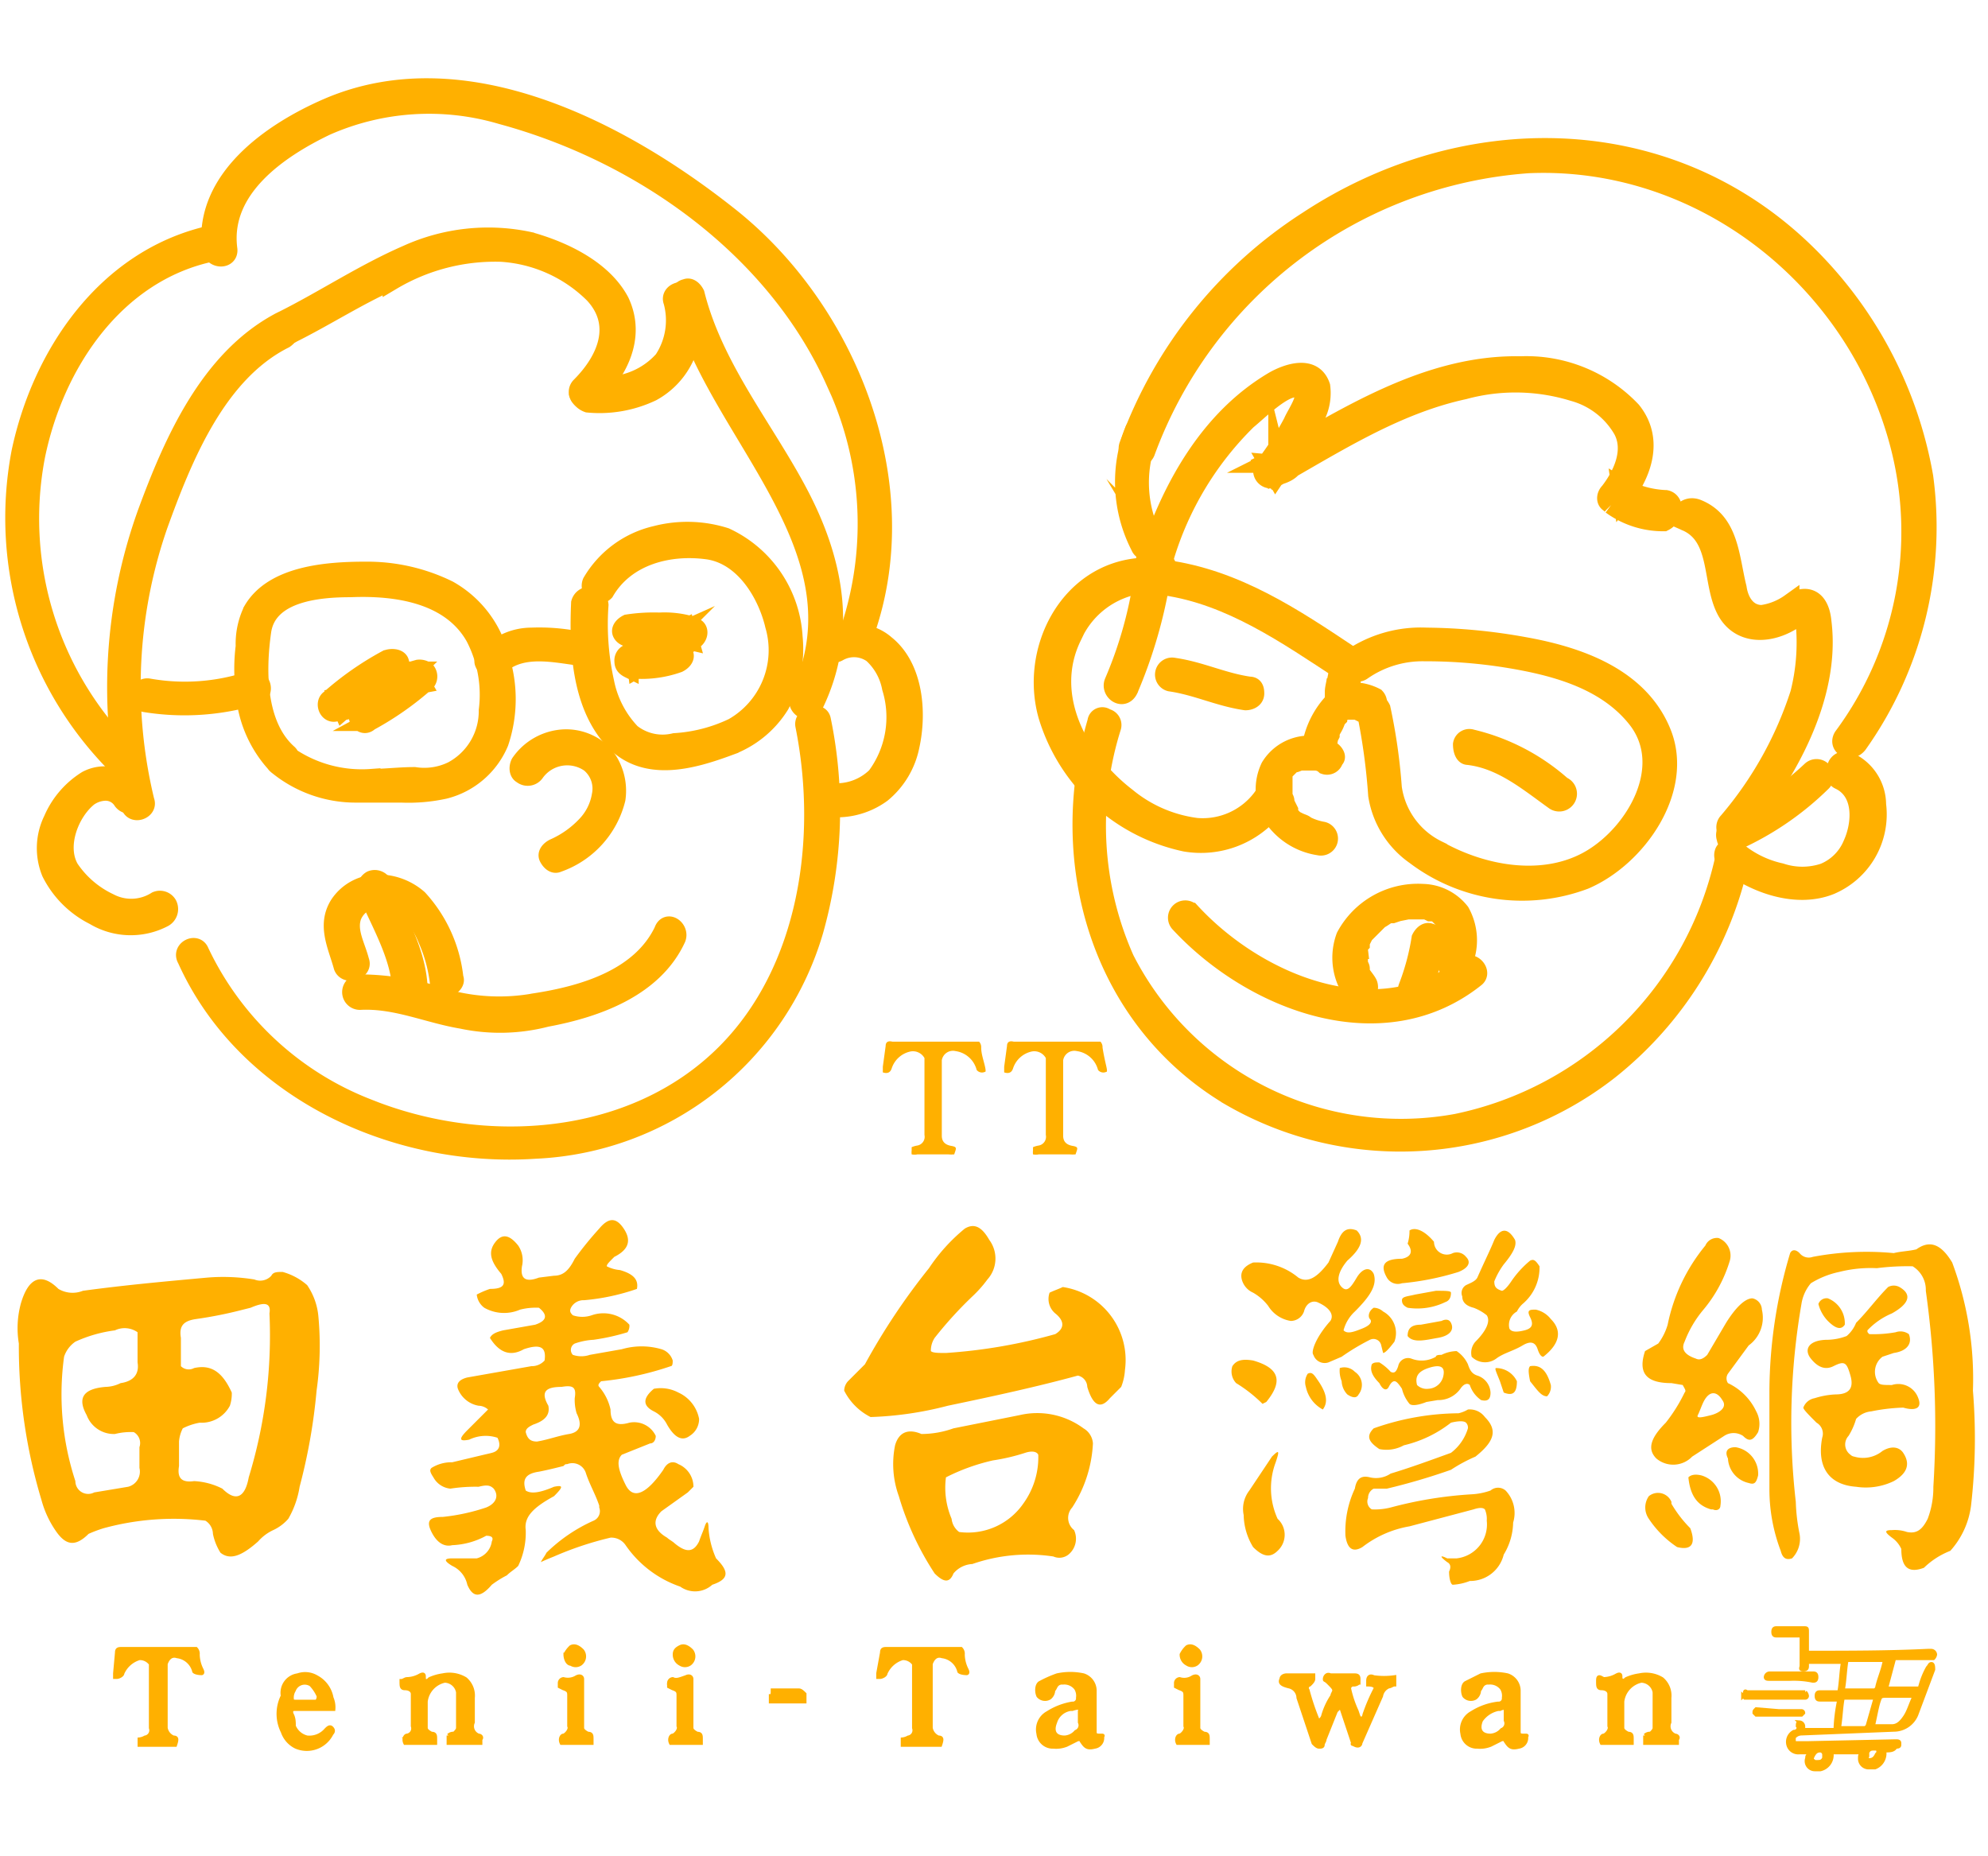 <svg id="圖層_1" data-name="圖層 1" xmlns="http://www.w3.org/2000/svg" width="105.5" height="98.5" viewBox="0 0 105.5 98.5"><path d="M14.4,67.7c.1-.2.3-.2.6-.2a3.29,3.29,0,0,1,1.3.7,3.49,3.49,0,0,1,.6,1.7,17,17,0,0,1-.1,3.9,30.31,30.31,0,0,1-.9,5.1,4.92,4.92,0,0,1-.6,1.7,2.41,2.41,0,0,1-.8.6,2.41,2.41,0,0,0-.8.6c-.9.8-1.5,1-2,.6a3,3,0,0,1-.4-1,.84.84,0,0,0-.4-.7,14.13,14.13,0,0,0-5.4.4,6.89,6.89,0,0,0-.8.3c-.7.7-1.2.6-1.7-.1a5.31,5.31,0,0,1-.8-1.7A28.24,28.24,0,0,1,1,71.3a5,5,0,0,1,.1-2.1c.4-1.4,1.1-1.7,2-.8a1.47,1.47,0,0,0,1.3.1c2.2-.3,4.4-.5,6.6-.7a10.27,10.27,0,0,1,2.5.1A.8.8,0,0,0,14.4,67.7ZM6.1,70.6a7.27,7.27,0,0,0-2.1.6,1.56,1.56,0,0,0-.6.8A14.76,14.76,0,0,0,4,78.6a.68.68,0,0,0,1,.6l1.8-.3a.83.83,0,0,0,.6-1V76.8a.67.67,0,0,0-.3-.8,3.4,3.4,0,0,0-1,.1,1.54,1.54,0,0,1-1.5-1c-.5-.9-.2-1.4,1-1.5a1.88,1.88,0,0,0,.8-.2c.7-.1,1-.5.9-1.1V70.7A1.19,1.19,0,0,0,6.1,70.6Zm7.2-1.2-.4.1a22.11,22.11,0,0,1-2.5.5c-.7.1-.9.4-.8,1v1.5a.59.59,0,0,0,.7.1c.9-.2,1.5.2,2,1.3a2,2,0,0,1-.1.7,1.7,1.7,0,0,1-1.6.9,3.18,3.18,0,0,0-.9.3,1.85,1.85,0,0,0-.2.7v1.3c-.1.6.1.9.8.8a3.71,3.71,0,0,1,1.5.4c.7.7,1.2.5,1.4-.6a25.7,25.7,0,0,0,1.1-8.7C14.4,69.1,14,69.1,13.3,69.4Z" style="fill:#ffb000"/><path d="M31.8,65.2c.5-.6.9-.6,1.3,0s.3,1.1-.5,1.5c-.3.3-.4.4-.4.5a1.85,1.85,0,0,0,.7.2c.7.2,1,.5.9,1A11.54,11.54,0,0,1,31,69a.75.75,0,0,0-.7.4c-.1.2,0,.3.1.4a1.56,1.56,0,0,0,1,0,1.87,1.87,0,0,1,2,.5.6.6,0,0,1-.1.4,11.63,11.63,0,0,1-1.8.4,3.55,3.55,0,0,0-1,.2.38.38,0,0,0-.1.6h0a1.39,1.39,0,0,0,.9,0l1.7-.3a3.75,3.75,0,0,1,2.1,0,.9.9,0,0,1,.6.6c0,.1,0,.3-.1.3a16.34,16.34,0,0,1-3.7.8c-.1.1-.2.2-.1.3a2.73,2.73,0,0,1,.6,1.2c0,.7.3.9,1,.7a1.27,1.27,0,0,1,1.4.7c0,.2-.1.4-.3.4l-1.5.6c-.3.3-.2.8.2,1.6s1.1.5,2-.8c.2-.4.5-.5.8-.3a1.3,1.3,0,0,1,.8,1.2l-.3.3-1.4,1c-.5.5-.4,1,.3,1.4.1.1.3.2.4.3.6.5,1,.5,1.3-.1.1-.3.2-.5.3-.8s.2-.3.2.1a4.71,4.71,0,0,0,.4,1.6c.7.7.7,1.1-.2,1.4a1.36,1.36,0,0,1-1.7.1A5.81,5.81,0,0,1,33.2,82a.91.91,0,0,0-.8-.4,17.6,17.6,0,0,0-3,1c-.5.2-.7.3-.7.3.1-.2.2-.3.3-.5a8.52,8.52,0,0,1,2.5-1.7.55.55,0,0,0,.3-.7v-.1c-.2-.6-.5-1.1-.7-1.7a.75.75,0,0,0-1-.5c-.1,0-.1,0-.2.1-.4.1-.8.2-1.3.3-.7.1-.9.4-.7,1,.3.2.8.1,1.5-.2.5-.1.5,0,0,.5-1.1.6-1.6,1.1-1.5,1.8a4.06,4.06,0,0,1-.4,1.9c-.2.2-.4.3-.6.5a5.58,5.58,0,0,0-.8.5c-.6.7-1,.7-1.3,0a1.43,1.43,0,0,0-.8-1c-.5-.3-.4-.4,0-.4h1.3a1.08,1.08,0,0,0,.8-.9q.15-.3-.3-.3A4.07,4.07,0,0,1,24,82c-.4.1-.8-.1-1.1-.7s-.1-.8.6-.8a10.61,10.61,0,0,0,2.3-.5c.5-.2.7-.6.4-1-.2-.2-.4-.2-.8-.1a8.64,8.64,0,0,0-1.5.1,1.15,1.15,0,0,1-.9-.6c-.2-.3-.2-.4-.1-.5a2,2,0,0,1,1.1-.3l2.1-.5c.4-.1.5-.4.3-.8a2,2,0,0,0-1.5.1c-.5.1-.6,0-.1-.5l.5-.5.6-.6a.77.77,0,0,0-.5-.2,1.44,1.44,0,0,1-1.1-.9c-.1-.3.1-.5.5-.6l3.4-.6a.91.91,0,0,0,.7-.3c.1-.7-.2-.9-1.1-.6q-1.05.6-1.8-.6c.1-.2.3-.3.7-.4l1.7-.3c.6-.2.7-.5.2-.9a3.4,3.4,0,0,0-1,.1,2.13,2.13,0,0,1-1.9-.1,1,1,0,0,1-.4-.7,4.88,4.88,0,0,1,.7-.3c.7,0,.9-.2.6-.8-.6-.7-.7-1.2-.3-1.7s.8-.3,1.2.2a1.39,1.39,0,0,1,.2,1.1q-.15,1,.9.6l.8-.1c.5,0,.8-.3,1.1-.9A18.26,18.26,0,0,1,31.8,65.2Zm-2,8.4c-.9,0-1.1.3-.7,1,.1.5-.2.8-.8,1-.2.1-.4.2-.4.4.1.4.3.5.6.5.6-.1,1.1-.3,1.7-.4s.7-.5.4-1.1a2.49,2.49,0,0,1-.1-.8C30.6,73.6,30.4,73.5,29.8,73.6Zm4.9.1a2,2,0,0,1,1.3.2,1.93,1.93,0,0,1,1.1,1.4,1.05,1.05,0,0,1-.5.9q-.6.45-1.2-.6a1.58,1.58,0,0,0-.7-.7q-.9-.45,0-1.2Z" style="fill:#ffb000"/><path d="M51.2,65.2c.5-.3.9-.1,1.3.6a1.66,1.66,0,0,1-.1,2.1,6.47,6.47,0,0,1-.8.9,20.89,20.89,0,0,0-2,2.2,1.23,1.23,0,0,0-.2.7c.1.1.4.1.8.1a28.16,28.16,0,0,0,5.8-1c.5-.3.5-.7,0-1.1a1,1,0,0,1-.3-1.1c.2-.1.5-.2.7-.3a3.92,3.92,0,0,1,3.3,4.4,2.92,2.92,0,0,1-.2.9l-.6.6q-.75.9-1.2-.6a.63.63,0,0,0-.5-.6c-2.2.6-4.5,1.1-6.9,1.6a18.44,18.44,0,0,1-4.1.6,3.16,3.16,0,0,1-1.4-1.4.76.76,0,0,1,.2-.5l.9-.9a34.8,34.8,0,0,1,3.4-5.1A9.52,9.52,0,0,1,51.2,65.2Zm2.9,9.9a4.13,4.13,0,0,1,3.4.7,1,1,0,0,1,.5.8A6.85,6.85,0,0,1,56.9,80a.82.82,0,0,0,.1,1.2h0a1.09,1.09,0,0,1-.3,1.3.78.78,0,0,1-.8.1,9,9,0,0,0-4.3.4,1.39,1.39,0,0,0-1,.5c-.2.5-.5.5-1,0a15.31,15.31,0,0,1-1.9-4.1,5,5,0,0,1-.2-2.7c.2-.7.7-.9,1.4-.6a5.08,5.08,0,0,0,1.7-.3Zm.3,2a10.46,10.46,0,0,1-1.7.4,10.64,10.64,0,0,0-2.5.9,4.22,4.22,0,0,0,.3,2.2,1,1,0,0,0,.4.7,3.57,3.57,0,0,0,3.4-1.5,4.2,4.2,0,0,0,.8-2.6c-.1-.2-.4-.2-.7-.1Z" style="fill:#ffb000"/><path d="M65.4,72.5c.2-.3.5-.4,1.1-.3,1.4.4,1.6,1.1.7,2.2l-.2.1a7.55,7.55,0,0,0-1.4-1.1A.9.9,0,0,1,65.4,72.5ZM71,65.9c.2-.6.5-.8,1-.6.4.4.3.9-.5,1.6-.5.6-.6,1.1-.3,1.4s.5,0,.8-.5.7-.6.9-.2c.2.6-.2,1.2-1,2a2.07,2.07,0,0,0-.6,1c.2.2.5.1,1-.1s.5-.4.4-.5-.1-.4.2-.6a.76.76,0,0,1,.5.2,1.3,1.3,0,0,1,.6,1.6q-.45.6-.6.6l-.1-.4a.42.42,0,0,0-.6-.3,11.91,11.91,0,0,0-1.5.9l-.7.3a.63.63,0,0,1-.8-.4c-.1-.1,0-.5.3-1a5.55,5.55,0,0,1,.6-.8c.2-.3,0-.7-.7-1-.3-.1-.6.1-.7.5a.75.75,0,0,1-.7.5,1.71,1.71,0,0,1-1.2-.8,2.7,2.7,0,0,0-.8-.7,1.06,1.06,0,0,1-.6-.7q-.15-.6.6-.9a3.49,3.49,0,0,1,2.4.8c.5.3,1,0,1.6-.8ZM67.5,77.3c.4-.4.4-.3.2.3a3.91,3.91,0,0,0,.1,3,1.15,1.15,0,0,1,0,1.7h0c-.4.4-.8.3-1.3-.2a3.37,3.37,0,0,1-.5-1.7,1.59,1.59,0,0,1,.3-1.3Zm1.9-4.4c.2-.1.3,0,.5.3.5.7.6,1.2.3,1.6a1.78,1.78,0,0,1-.9-1.2.82.82,0,0,1,.1-.7Zm1.7-.3a.78.78,0,0,1,.8.2.83.83,0,0,1,.2,1.2q-.15.3-.6,0a1.08,1.08,0,0,1-.3-.7,1.48,1.48,0,0,1-.1-.7Zm6.8,2.2a1,1,0,0,1,.9.4c.7.7.5,1.3-.5,2.1A8.26,8.26,0,0,0,77,78a33.74,33.74,0,0,1-3.4,1h-.7a.55.55,0,0,0-.3.5.48.48,0,0,0,.2.6h0a3.4,3.4,0,0,0,1-.1,21.42,21.42,0,0,1,4.3-.7,3.55,3.55,0,0,0,1-.2.61.61,0,0,1,.8,0,1.73,1.73,0,0,1,.4,1.7,3.37,3.37,0,0,1-.5,1.7A1.83,1.83,0,0,1,78,83.9a2.92,2.92,0,0,1-.9.2c-.1,0-.2-.3-.2-.7.1-.2.1-.4-.1-.5-.4-.3-.4-.4,0-.2h.5a1.81,1.81,0,0,0,1.6-2,1.27,1.27,0,0,0-.1-.6q-.15-.15-.6,0l-3.4.9a5.65,5.65,0,0,0-2.5,1.1q-.75.45-.9-.6a5.34,5.34,0,0,1,.5-2.5c.1-.6.4-.7.8-.6a1.39,1.39,0,0,0,1.1-.2c1-.3,2.1-.7,3.2-1.1a2.54,2.54,0,0,0,.9-1.3.37.37,0,0,0-.1-.3c-.1-.1-.4-.1-.8,0a6.42,6.42,0,0,1-2.5,1.2,1.91,1.91,0,0,1-1.3.2c-.6-.4-.7-.7-.3-1.1a13.75,13.75,0,0,1,4.5-.8,1.69,1.69,0,0,0,.5-.2Zm-1.4-2.9a1.88,1.88,0,0,1,.8-.2,1.69,1.69,0,0,1,.6.7c.1.3.2.5.5.6a1,1,0,0,1,.7.9c0,.3-.1.5-.5.4a1.56,1.56,0,0,1-.6-.8c-.1-.1-.3-.1-.5.2a1.43,1.43,0,0,1-1.2.6l-.6.1c-.5.2-.8.2-.9.1a2,2,0,0,1-.4-.8c-.2-.3-.3-.4-.4-.4s-.2.1-.3.3-.3.2-.5-.2c-.4-.4-.5-.7-.4-1,.1-.1.2-.1.4-.1a2.65,2.65,0,0,1,.6.5c.2.1.3,0,.4-.3a.53.53,0,0,1,.7-.4,1.5,1.5,0,0,0,1.3-.1c0-.1.2-.1.3-.1Zm-1.7-6.6c.3-.2.8,0,1.3.6a.68.68,0,0,0,1,.6.62.62,0,0,1,.7.2c.3.3.1.6-.4.8a14.5,14.5,0,0,1-3,.6.67.67,0,0,1-.8-.3c-.4-.7-.1-1,.8-1,.5-.1.6-.4.3-.8a2.25,2.25,0,0,0,.1-.7Zm1.4,3.2c.5,0,.8,0,.8.1s0,.4-.3.5a3.4,3.4,0,0,1-2,.3c-.2-.1-.3-.2-.3-.4s.3-.2.7-.3Zm.3,1.6c.2-.1.4-.1.5.1.2.4-.1.7-.7.8s-1.3.3-1.6-.1c0-.4.2-.6.7-.6Zm-.7,2.5c-.6.2-.7.5-.6.9a.73.73,0,0,0,.6.2.85.85,0,0,0,.8-.7c.1-.5-.2-.6-.8-.4Zm3.5-6.8c.3-.6.7-.7,1.1,0,.1.3-.1.7-.6,1.3a4.05,4.05,0,0,0-.5.9c0,.3.1.4.4.5.1,0,.3-.2.5-.5a5.24,5.24,0,0,1,1-1.1c.2-.1.3,0,.5.3a2.52,2.52,0,0,1-.9,2,1.38,1.38,0,0,0-.3.4.81.81,0,0,0-.4.9c.1.2.4.2.8.1s.5-.3.3-.7,0-.4.3-.4a1.37,1.37,0,0,1,.8.5c.6.6.5,1.3-.4,2-.1,0-.2-.1-.3-.4s-.3-.5-.8-.2-1,.4-1.4.7a1,1,0,0,1-1.3-.1.88.88,0,0,1,.2-.8c.6-.6.8-1.1.6-1.4a2.51,2.51,0,0,0-.7-.4q-.6-.15-.6-.6a.48.48,0,0,1,.2-.6c.2-.1.5-.2.6-.4.4-.9.7-1.5.9-2Zm.3,7.5c-.2-.5-.3-.7-.2-.7a1.23,1.23,0,0,1,1.1.7c0,.6-.2.8-.7.6Zm1.6,0c-.1-.5-.1-.7,0-.8.6-.1.9.3,1.1,1a.73.73,0,0,1-.2.6c-.3,0-.5-.3-.9-.8Z" style="fill:#ffb000"/><path d="M90.5,66.1a.67.67,0,0,1,.7-.4,1,1,0,0,1,.6,1.2,7.34,7.34,0,0,1-1.4,2.6,5.85,5.85,0,0,0-1,1.7q-.3.6.6.9c.2.1.4,0,.6-.2l1-1.7c.5-.8,1-1.3,1.4-1.3a.63.63,0,0,1,.5.6,1.82,1.82,0,0,1-.7,1.9l-1.1,1.5a.45.45,0,0,0,0,.5,3.12,3.12,0,0,1,1.5,1.5,1.38,1.38,0,0,1,.1,1.1c-.3.5-.5.5-.8.2a.91.91,0,0,0-1,0l-1.7,1.1a1.39,1.39,0,0,1-1.9.1c-.5-.5-.3-1.1.5-1.9a8.64,8.64,0,0,0,1-1.6c.1-.1,0-.2-.1-.4l-.6-.1c-1.3,0-1.8-.5-1.4-1.7l.7-.4a3.13,3.13,0,0,0,.5-1A9.62,9.62,0,0,1,90.5,66.1Zm-3,13.3a.77.77,0,0,1,1.2.3v.1a6.42,6.42,0,0,0,1,1.3c.3.8.1,1.2-.7,1a5.36,5.36,0,0,1-1.5-1.5,1.05,1.05,0,0,1,0-1.2Zm2.1-1c.1-.1.3-.2.7-.1a1.43,1.43,0,0,1,1,1.6c0,.2-.2.3-.4.2h-.1C90.1,79.9,89.7,79.4,89.6,78.4Zm1.8-4.1c-.3-.5-.7-.5-1,.1-.1.2-.2.5-.3.7s.3.1.7,0S91.7,74.7,91.4,74.3Zm.3,3.1c-.2-.4,0-.6.4-.6a1.42,1.42,0,0,1,1.2,1.5c-.1.4-.2.5-.5.4a1.4,1.4,0,0,1-1.1-1.3Zm10-11.1c.7-.5,1.3-.3,1.9.7a17.66,17.66,0,0,1,1.1,6.8,31.1,31.1,0,0,1-.1,6.1,4.42,4.42,0,0,1-1.1,2.4,4.19,4.19,0,0,0-1.4.9c-.8.3-1.2,0-1.2-1a1.47,1.47,0,0,0-.5-.6c-.4-.3-.4-.4,0-.4a2,2,0,0,1,.8.1c.5.1.8-.1,1.1-.7a4.67,4.67,0,0,0,.3-1.7,51.75,51.75,0,0,0-.4-10.4,1.46,1.46,0,0,0-.7-1.3,12.75,12.75,0,0,0-1.9.1,6.8,6.8,0,0,0-2,.2,4.71,4.71,0,0,0-1.5.6,2.22,2.22,0,0,0-.5,1.1,37,37,0,0,0-.3,10.5,9.85,9.85,0,0,0,.2,1.7,1.48,1.48,0,0,1-.4,1.3c-.3.1-.5,0-.6-.4a9.19,9.19,0,0,1-.6-3.3V73.8A25.82,25.82,0,0,1,95,66.5c.1-.2.3-.2.5,0a.62.62,0,0,0,.7.2,15.35,15.35,0,0,1,4.3-.2c.4-.1.8-.1,1.2-.2Zm-1.5,2a.63.63,0,0,1,.6,0c.7.4.5.9-.4,1.4a3.81,3.81,0,0,0-1.3.9c0,.1,0,.1.1.2a6.6,6.6,0,0,0,1.4-.1.76.76,0,0,1,.7.1c.2.5-.1.9-.8,1l-.6.2a1,1,0,0,0-.2,1.4c.1.1.3.1.7.1a1.12,1.12,0,0,1,1.4.7c.2.5-.1.7-.8.5a9.85,9.85,0,0,0-1.7.2,1.23,1.23,0,0,0-.8.4,3.55,3.55,0,0,1-.4.9.67.67,0,0,0,.1,1,.35.35,0,0,0,.2.1,1.63,1.63,0,0,0,1.5-.3c.5-.3.9-.2,1.1.1.4.6.2,1.1-.5,1.5a3.4,3.4,0,0,1-2,.3c-1.4-.1-2.1-1-1.8-2.6a.67.67,0,0,0-.3-.8c-.4-.4-.7-.7-.7-.8a.78.78,0,0,1,.6-.5,4.25,4.25,0,0,1,1.1-.2c.7,0,1-.3.8-1s-.3-.8-.9-.5c-.4.2-.8.1-1.2-.4s-.1-1,.9-1a3,3,0,0,0,1-.2,1.79,1.79,0,0,0,.5-.7c.6-.6,1.1-1.3,1.7-1.9Zm-3.7.9a.46.46,0,0,1,.5-.3,1.42,1.42,0,0,1,.9,1.4c-.2.3-.5.2-.9-.2a2,2,0,0,1-.5-.9Z" style="fill:#ffb000"/><path d="M6.2,87.7c0-.2.1-.2.3-.2h3.9a.37.37,0,0,1,.1.3,1.88,1.88,0,0,0,.2.8c.1.2,0,.2,0,.2s-.3,0-.4-.1a1.06,1.06,0,0,0-.9-.8c-.3-.1-.5.1-.6.4h0v3.4a.66.66,0,0,0,.4.5c.2,0,.2.1.1.4H7.4v-.3a.77.77,0,0,0,.3-.1.38.38,0,0,0,.3-.5V88.3a.71.71,0,0,0-.6-.3,1.42,1.42,0,0,0-.9.8c0,.1-.2.2-.3.2H6.1v-.2Z" style="fill:#ffb000;stroke:#ffb000;stroke-miterlimit:10;stroke-width:0.197px"/><path d="M15.8,88.9a1.18,1.18,0,0,1,1,.1,1.55,1.55,0,0,1,.8,1.1,1.27,1.27,0,0,1,.1.6H15.6c-.1,0-.2.1-.1.3s.1.4.1.6a1,1,0,0,0,.7.6,1.16,1.16,0,0,0,1-.4c.1-.1.2-.2.3-.1s.1.2,0,.3a1.47,1.47,0,0,1-1.9.7,1.39,1.39,0,0,1-.7-.8A2.12,2.12,0,0,1,15,90,.94.94,0,0,1,15.8,88.9Zm.7.5a.61.61,0,0,0-.9.3.75.75,0,0,0-.1.5c0,.1.1.1.3.1h1a.37.37,0,0,0,.1-.3A2.09,2.09,0,0,0,16.5,89.4Z" style="fill:#ffb000;stroke:#ffb000;stroke-miterlimit:10;stroke-width:0.197px"/><path d="M23.5,88.9a1.64,1.64,0,0,1,1.2.2,1.16,1.16,0,0,1,.4,1v1.3a.52.52,0,0,0,.3.7c.1,0,.2.1.1.2v.2H23.8v-.4a.37.37,0,0,1,.3-.1c.1-.1.2-.2.2-.3V89.8a.73.73,0,0,0-.7-.6,1.28,1.28,0,0,0-1,1.1v1.4q0,.15.3.3c.2,0,.2.1.2.3v.2H21.5c-.1-.2,0-.4.1-.4a.38.38,0,0,0,.3-.5V89.9c0-.2-.2-.3-.4-.3s-.2-.1-.2-.4c.1,0,.2-.1.3-.1a1.45,1.45,0,0,0,.7-.2c.2-.1.2,0,.2.1s0,.2.1.2.1,0,.2-.1A2.54,2.54,0,0,1,23.5,88.9Z" style="fill:#ffb000;stroke:#ffb000;stroke-miterlimit:10;stroke-width:0.197px"/><path d="M30.6,89c.2-.1.3,0,.3.1v2.6q0,.15.3.3c.2,0,.2.1.2.3v.2H29.8c-.1-.2,0-.4.1-.4s.4-.3.3-.5V90c0-.2,0-.3-.3-.4l-.2-.1v-.2a.22.22,0,0,1,.2-.2A.88.88,0,0,0,30.6,89Zm-.3-1.6c.2-.1.4,0,.6.2a.49.49,0,0,1-.1.7.45.45,0,0,1-.5,0c-.2,0-.3-.3-.3-.5A1.38,1.38,0,0,1,30.3,87.4Z" style="fill:#ffb000;stroke:#ffb000;stroke-miterlimit:10;stroke-width:0.197px"/><path d="M36.4,89c.2-.1.3,0,.3.1v2.6q0,.15.3.3c.2,0,.2.1.2.3v.2H35.6c-.1-.2,0-.4.1-.4s.4-.3.3-.5V90c0-.2,0-.3-.3-.4l-.2-.1v-.2a.22.22,0,0,1,.2-.2C35.9,89.2,36.1,89.1,36.4,89Zm-.3-1.6c.2-.1.4,0,.6.2a.49.49,0,0,1-.1.7.45.45,0,0,1-.5,0,.55.55,0,0,1-.3-.5C35.8,87.6,35.9,87.5,36.1,87.4Z" style="fill:#ffb000;stroke:#ffb000;stroke-miterlimit:10;stroke-width:0.197px"/><path d="M41,89.7h1.4c.1,0,.2.1.3.2h0v.4H40.9V90C41,90,41,89.9,41,89.7Z" style="fill:#ffb000;stroke:#ffb000;stroke-miterlimit:10;stroke-width:0.197px"/><path d="M46.8,87.7c0-.2.1-.2.3-.2H51a.37.37,0,0,1,.1.3,1.88,1.88,0,0,0,.2.8c.1.2,0,.2,0,.2s-.3,0-.4-.1a1.06,1.06,0,0,0-.9-.8c-.3-.1-.5.1-.6.4h0v3.4a.66.66,0,0,0,.4.5c.2,0,.2.1.1.4h-2v-.3a.77.77,0,0,0,.3-.1.38.38,0,0,0,.3-.5V88.3a.71.71,0,0,0-.6-.3,1.42,1.42,0,0,0-.9.8c0,.1-.2.2-.3.2h-.1v-.2Z" style="fill:#ffb000;stroke:#ffb000;stroke-miterlimit:10;stroke-width:0.197px"/><path d="M56.1,88.9a3.3,3.3,0,0,1,1.4,0,.87.87,0,0,1,.6.8v2.2c0,.2.1.2.3.2s.1,0,.1.1a.47.47,0,0,1-.4.5c-.4.1-.5,0-.7-.3,0-.1-.1-.1-.2-.1h0l-.6.3a1.48,1.48,0,0,1-.7.1.77.77,0,0,1-.8-.7,1,1,0,0,1,.5-1.1,3.49,3.49,0,0,1,1.3-.5.27.27,0,0,0,.3-.3.75.75,0,0,0-.1-.5.78.78,0,0,0-.7-.3.37.37,0,0,0-.3.1c-.1.1-.1.2-.2.3a.52.52,0,0,1-.2.4.47.47,0,0,1-.6-.1h0c-.1-.2-.1-.6.1-.7A6.31,6.31,0,0,1,56.1,88.9Zm.8,1.8h-.1a1,1,0,0,0-.8.7c-.2.5,0,.8.5.8a.86.86,0,0,0,.6-.3.37.37,0,0,0,.2-.5v-.6C57.4,90.6,57.2,90.6,56.9,90.7Z" style="fill:#ffb000;stroke:#ffb000;stroke-miterlimit:10;stroke-width:0.197px"/><path d="M63.3,89c.2-.1.3,0,.3.1v2.6q0,.15.3.3c.2,0,.2.1.2.3v.2H62.5c-.1-.2,0-.4.1-.4s.4-.3.3-.5V90c0-.2,0-.3-.3-.4l-.2-.1v-.2a.22.22,0,0,1,.2-.2A.82.82,0,0,0,63.3,89ZM63,87.4c.2-.1.4,0,.6.2a.49.49,0,0,1-.1.7.45.45,0,0,1-.5,0,.55.55,0,0,1-.3-.5A1.38,1.38,0,0,1,63,87.4Z" style="fill:#ffb000;stroke:#ffb000;stroke-miterlimit:10;stroke-width:0.197px"/><path d="M68,89.1c0-.1.1-.2.3-.2h1.4v.2c0,.1-.1.2-.2.3a.19.19,0,0,0-.1.3h0a12.61,12.61,0,0,0,.5,1.5.1.1,0,0,0,.1.1s.1,0,.2-.2a3.7,3.7,0,0,1,.5-1.1c0-.1.1-.2.1-.3s-.1-.2-.3-.4-.2-.1-.2-.2.1-.3.3-.2h1.2c.2,0,.3,0,.3.2v.2a.37.37,0,0,1-.3.1.22.22,0,0,0-.2.2h0a5.64,5.64,0,0,0,.4,1.2l.1.3a.31.31,0,0,1,.1.2c.1-.1.2-.2.2-.3a9.75,9.75,0,0,1,.6-1.4c0-.1-.1-.2-.4-.2v-.2c0-.2.1-.3.3-.2A4,4,0,0,0,74,89v.4c-.1,0-.2.1-.3.1a.66.66,0,0,0-.4.5l-1.1,2.5c0,.1-.1.2-.3.1s-.1,0-.1-.1l-.6-1.8a.1.1,0,0,0-.1-.1l-.2.2-.6,1.5c0,.1-.1.2-.1.3s-.1.1-.2.1-.2-.1-.3-.2l-.8-2.4a.63.63,0,0,0-.5-.6C68,89.4,67.9,89.3,68,89.1Z" style="fill:#ffb000;stroke:#ffb000;stroke-miterlimit:10;stroke-width:0.197px"/><path d="M78.6,88.9a3.3,3.3,0,0,1,1.4,0,.87.87,0,0,1,.6.8v2.2c0,.2.1.2.3.2s.1,0,.1.1a.47.47,0,0,1-.4.5c-.4.1-.5,0-.7-.3,0-.1-.1-.1-.2-.1h0l-.6.3a1.48,1.48,0,0,1-.7.1.77.77,0,0,1-.8-.7,1,1,0,0,1,.5-1.1,3.36,3.36,0,0,1,1.4-.5.27.27,0,0,0,.3-.3.75.75,0,0,0-.1-.5.78.78,0,0,0-.7-.3.37.37,0,0,0-.3.1c-.1.1-.1.2-.2.3a.52.52,0,0,1-.2.4.47.47,0,0,1-.6-.1h0c-.1-.2-.1-.6.1-.7Zm1,1.8h-.1a1.46,1.46,0,0,0-.9.6c-.2.5,0,.8.5.8a.86.86,0,0,0,.6-.3.37.37,0,0,0,.2-.5v-.6q0-.15-.3,0Z" style="fill:#ffb000;stroke:#ffb000;stroke-miterlimit:10;stroke-width:0.197px"/><path d="M87,88.9a1.64,1.64,0,0,1,1.2.2,1.16,1.16,0,0,1,.4,1v1.3a.52.52,0,0,0,.3.7c.1,0,.2.1.1.2v.2H87.3v-.4a.37.37,0,0,1,.3-.1c.1-.1.2-.2.2-.3V89.8a.73.73,0,0,0-.7-.6,1.28,1.28,0,0,0-1,1.1v1.4q0,.15.3.3c.2,0,.2.1.2.3v.2H85c-.1-.2,0-.4.1-.4s.4-.3.3-.5V89.9c0-.2-.2-.3-.4-.3s-.2-.1-.2-.4.1-.2.3-.1a1.45,1.45,0,0,0,.7-.2c.2-.1.2,0,.2.1s0,.1.1.2a.31.31,0,0,0,.2-.1A2.54,2.54,0,0,1,87,88.9Z" style="fill:#ffb000;stroke:#ffb000;stroke-miterlimit:10;stroke-width:0.197px"/><path d="M100,92.9a.8.8,0,0,1-.5.9h-.3a.47.47,0,0,1-.5-.5c0-.1,0-.2.1-.2V93H97.2a.78.78,0,0,1-.6.9h-.3a.44.44,0,0,1-.4-.6c0-.1,0-.1.1-.2V93h-.5a.55.55,0,0,1-.6-.4.61.61,0,0,1,.3-.7h0c.2,0,.3-.2.2-.3h0c0-.1,0-.2.1-.2h0a.22.22,0,0,1,.2.2h0v.2h1.7a8.75,8.75,0,0,1,.2-1.6h-1c-.1,0-.2,0-.2-.2s.1-.2.2-.2h1c.1-.5.1-1.1.2-1.6H95.9v.2c0,.1,0,.2-.2.2s-.1-.1-.1-.2V86.8H94.3c-.1,0-.2,0-.2-.2s.1-.2.2-.2h1.4c.2,0,.2,0,.2.2v1.1H96c2.1,0,4.2,0,6.3-.1h.2a.22.22,0,0,1,.2.2.35.35,0,0,1-.1.2h-2c-.1,0-.1,0-.1.1l-.4,1.5h1.6c.1,0,.2,0,.2-.1a4.18,4.18,0,0,1,.4-1c.1-.1.1-.2.2-.2s.1.2.1.3l-.9,2.4a1.3,1.3,0,0,1-1.2.8l-4.9.2a.52.52,0,0,0-.4.2v.2c0,.1.1.1.2.1h.5l4.7-.1c.1,0,.2,0,.2.1v.1c0,.1-.1.1-.2.1-.1.2-.3.2-.6.2Zm-2.2-3.2h1.7l.1-.1c.1-.5.3-.9.4-1.4v-.1H98C97.9,88.7,97.9,89.2,97.8,89.7Zm1.6,1.9h1c.3,0,.5-.2.7-.5s.3-.7.5-1.1h-1.4c-.4,0-.4,0-.5.3S99.5,91.2,99.4,91.6Zm-1.8.1h1.3c.1,0,.1,0,.2-.1l.4-1.4v-.1H97.8C97.7,90.6,97.7,91.1,97.6,91.7Zm1.6,1.7c.2,0,.3-.1.4-.3a.19.19,0,0,0,0-.3h-.1c-.2,0-.3,0-.4.2v.2C99,93.4,99.2,93.4,99.2,93.4Zm-2.6-.5c-.2,0-.3.1-.4.3s0,.2.1.3h.1c.2,0,.3,0,.4-.2v-.2A.22.22,0,0,0,96.6,92.9Z" style="fill:#ffb000;stroke:#ffb000;stroke-miterlimit:10;stroke-width:0.197px;fill-rule:evenodd"/><path d="M94.2,90.1H92.6l-.1-.1a.35.35,0,0,0,.1-.2c0-.1.1,0,.1,0h3.1a.35.35,0,0,1,.1.2.1.1,0,0,1-.1.1H94.2Z" style="fill:#ffb000;stroke:#ffb000;stroke-miterlimit:10;stroke-width:0.197px;fill-rule:evenodd"/><path d="M94.4,90.8h1.2a.1.1,0,0,1,.1.1l-.1.1H93.2l-.1-.1c0-.1,0-.1.1-.2l1.2.1Z" style="fill:#ffb000;stroke:#ffb000;stroke-miterlimit:10;stroke-width:0.197px;fill-rule:evenodd"/><path d="M95,89.1H93.9c-.1,0-.2,0-.2-.1a.22.22,0,0,1,.2-.2h2.3c.1,0,.2,0,.2.2s-.1.2-.2.2A4.87,4.87,0,0,0,95,89.1Z" style="fill:#ffb000;stroke:#ffb000;stroke-miterlimit:10;stroke-width:0.197px;fill-rule:evenodd"/><path d="M44.5,34.6a1.67,1.67,0,0,1,1.8.1,3.25,3.25,0,0,1,1,1.8,5.29,5.29,0,0,1-.8,4.7,3,3,0,0,1-2.7.8c-.6-.1-.8.8-.2.8a4.05,4.05,0,0,0,3.2-.7,4.36,4.36,0,0,0,1.5-2.5c.4-1.8.2-4.2-1.3-5.4a2.4,2.4,0,0,0-2.9-.2c-.6.1-.1.9.4.6Z" style="fill:#ffb000;stroke:#ffb000;stroke-miterlimit:10;stroke-width:0.986px"/><path d="M42.7,38.5c1.2,6,.2,13-4.2,17.4-4.9,4.9-12.8,5.4-19,2.9a16.44,16.44,0,0,1-8.9-8.3c-.2-.5-1-.1-.7.4C13,57.8,20.9,61.5,28.4,61A16.16,16.16,0,0,0,43.2,49.4a23.57,23.57,0,0,0,.4-11.2C43.5,37.7,42.6,38,42.7,38.5Z" style="fill:#ffb000;stroke:#ffb000;stroke-miterlimit:10;stroke-width:0.986px"/><path d="M19.1,53.1c1.9-.1,3.6.7,5.4,1A9.78,9.78,0,0,0,29,54c2.7-.5,5.7-1.6,6.9-4.2.2-.5-.5-1-.7-.4-1.2,2.5-4.2,3.4-6.8,3.8a10.61,10.61,0,0,1-4.7-.2,14.35,14.35,0,0,0-4.6-.8.45.45,0,0,0,0,.9Z" style="fill:#ffb000;stroke:#ffb000;stroke-miterlimit:10;stroke-width:0.986px"/><path d="M19.1,51c-.2-.8-.7-1.6-.4-2.4a1.49,1.49,0,0,1,1.5-.9c1.3,0,2.1,1.2,2.5,2.2a7.94,7.94,0,0,1,.6,2.2c.1.2.3.4.5.3s.4-.3.3-.5a7.38,7.38,0,0,0-1.9-4.2,3.23,3.23,0,0,0-2.1-.8A2.48,2.48,0,0,0,18,48c-.7,1.1-.1,2.2.2,3.3C18.4,51.8,19.3,51.5,19.1,51Z" style="fill:#ffb000;stroke:#ffb000;stroke-miterlimit:10;stroke-width:0.986px"/><path d="M19.5,47.4c.7,1.6,1.7,3.3,1.8,5a.45.45,0,0,0,.9,0c-.1-2-1.2-3.7-1.9-5.5a.48.48,0,0,0-.6-.2A.53.53,0,0,0,19.5,47.4Z" style="fill:#ffb000;stroke:#ffb000;stroke-miterlimit:10;stroke-width:0.986px"/><path d="M15.5,17.7c1.8-.9,3.5-2,5.3-2.8a10.71,10.71,0,0,1,5.8-1.5,7.64,7.64,0,0,1,4.9,2.2c1.5,1.6.7,3.5-.7,4.9a.42.42,0,0,0,.6.6c1.4-1.3,2.4-3.2,1.5-5.1-.9-1.7-3-2.7-4.8-3.2a10.42,10.42,0,0,0-6.5.7c-2.3,1-4.4,2.4-6.6,3.5a.43.43,0,0,0,.5.7Z" style="fill:#ffb000;stroke:#ffb000;stroke-miterlimit:10;stroke-width:0.986px"/><path d="M31.2,21.4a6.47,6.47,0,0,0,3.4-.6,4.07,4.07,0,0,0,2-2.6,6.47,6.47,0,0,0-.1-2.4c-.1-.6-1-.3-.8.2a3.8,3.8,0,0,1-.5,3.1,4.1,4.1,0,0,1-2.3,1.3,10.87,10.87,0,0,1-1.8.1.43.43,0,0,0-.4.4.82.82,0,0,0,.5.5Z" style="fill:#ffb000;stroke:#ffb000;stroke-miterlimit:10;stroke-width:0.986px"/><path d="M36.1,15.8C37.9,23,46.2,29.1,42.4,37c-.2.5.5,1,.8.4,1.8-3.7,1.1-7.5-.7-11s-4.6-6.8-5.6-10.8c-.1-.2-.3-.4-.5-.3a.38.38,0,0,0-.3.5Z" style="fill:#ffb000;stroke:#ffb000;stroke-miterlimit:10;stroke-width:0.986px"/><path d="M12.1,13.2c-.4-3.2,2.7-5.3,5.2-6.5a13.52,13.52,0,0,1,9.3-.6c7.4,2,14.5,7,17.7,14.1a17.75,17.75,0,0,1,.8,13.2c-.2.5.7.7.8.2,2.8-7.9-.9-17.2-7.3-22.2-5.7-4.5-14-8.8-21.2-5.7-3,1.3-6.6,3.8-6.2,7.5C11.3,13.8,12.2,13.8,12.1,13.2Z" style="fill:#ffb000;stroke:#ffb000;stroke-miterlimit:10;stroke-width:0.986px"/><path d="M11,12.5C5.6,13.8,2.2,18.8,1.1,24A18.59,18.59,0,0,0,6.5,40.9a.42.42,0,1,0,.6-.6A17.57,17.57,0,0,1,1.9,24.2c1-4.9,4.2-9.7,9.3-10.8.6-.1.4-1-.2-.9Z" style="fill:#ffb000;stroke:#ffb000;stroke-miterlimit:10;stroke-width:0.986px"/><path d="M14.8,17.1c-3.7,2-5.6,6.3-7,10.1a27.29,27.29,0,0,0-.9,15.5c.1.6,1,.3.8-.2a26,26,0,0,1,.7-14.6c1.3-3.6,3.1-8.1,6.7-9.9C15.7,17.6,15.3,16.8,14.8,17.1Z" style="fill:#ffb000;stroke:#ffb000;stroke-miterlimit:10;stroke-width:0.986px"/><path d="M28.4,41a2.09,2.09,0,0,1,2.9-.5h0a1.75,1.75,0,0,1,.6,1.7,3,3,0,0,1-.8,1.6A5.23,5.23,0,0,1,29.4,45c-.2.1-.4.3-.3.5s.3.4.5.3h0a4.83,4.83,0,0,0,3.1-3.4A3,3,0,0,0,32,40a2.78,2.78,0,0,0-2.1-.8,3,3,0,0,0-2.3,1.3c-.1.2-.1.5.1.6a.48.48,0,0,0,.7-.1Z" style="fill:#ffb000;stroke:#ffb000;stroke-miterlimit:10;stroke-width:0.986px"/><path d="M20.5,35a16.1,16.1,0,0,0-3,2.1c-.3.2-.1.8.3.7,1.6-.2,3-1.2,4.6-1.5l-.4-.7a11,11,0,0,1-2.8,2c-.5.3,0,1.1.4.7a16.1,16.1,0,0,0,3-2.1.45.45,0,0,0,0-.6.6.6,0,0,0-.4-.1,14.27,14.27,0,0,0-2.2.8,8.64,8.64,0,0,1-2.1.7l.3.7a17.91,17.91,0,0,1,2.8-2,.48.48,0,0,0,.2-.6c-.1-.2-.5-.2-.7-.1Z" style="fill:#ffb000;stroke:#ffb000;stroke-miterlimit:10;stroke-width:0.986px"/><path d="M33.6,33.8h1.5a7.72,7.72,0,0,1,1.5.2l-.2-.7-.2.1h0l-.1.1-.4.2a6.89,6.89,0,0,1-.8.3,7.74,7.74,0,0,0-1.6.7.4.4,0,0,0-.2.4c0,.2.1.3.3.4a5.82,5.82,0,0,0,2.6-.3c.2-.1.4-.3.3-.5s-.3-.4-.5-.3a5.11,5.11,0,0,1-2.1.3l.1.8a10.09,10.09,0,0,1,1.5-.7,5.07,5.07,0,0,0,1.6-.9c.2-.2.2-.5,0-.6a.35.35,0,0,0-.2-.1A5,5,0,0,0,35,33a9.15,9.15,0,0,0-1.7.1c-.2.1-.4.3-.3.5s.4.3.6.2Z" style="fill:#ffb000;stroke:#ffb000;stroke-miterlimit:10;stroke-width:0.986px"/><path d="M26.4,35.4c1.1-1.1,2.7-.8,4.1-.6a.41.41,0,1,0,.2-.8,10.55,10.55,0,0,0-2.5-.2,3.19,3.19,0,0,0-2.4,1.1C25.4,35.1,26,35.7,26.4,35.4Z" style="fill:#ffb000;stroke:#ffb000;stroke-miterlimit:10;stroke-width:0.986px"/><path d="M30.8,32c-.1,2.3,0,5.3,1.7,7.2s4.3,1.1,6.2.4a5.32,5.32,0,0,0,2.7-2.2,6.32,6.32,0,0,0,.7-3.6,6.24,6.24,0,0,0-3.6-5.3,6.66,6.66,0,0,0-3.7-.1,5.33,5.33,0,0,0-3.4,2.5.48.48,0,0,0,.2.6.44.44,0,0,0,.5-.1c1.1-1.9,3.4-2.5,5.5-2.2,1.9.3,3.1,2.3,3.5,4a4.71,4.71,0,0,1-2.2,5.4,8.36,8.36,0,0,1-3.1.8,2.68,2.68,0,0,1-2.3-.5,5.41,5.41,0,0,1-1.4-2.7,14.2,14.2,0,0,1-.3-4.1A.51.51,0,0,0,30.8,32Z" style="fill:#ffb000;stroke:#ffb000;stroke-miterlimit:10;stroke-width:0.986px"/><path d="M14.7,40.6a6.55,6.55,0,0,0,4.2,1.5h2.4a9,9,0,0,0,2.3-.2,4.28,4.28,0,0,0,2.9-2.5,7.24,7.24,0,0,0,0-4.6,5.65,5.65,0,0,0-2.7-3.5,9.76,9.76,0,0,0-4.4-1c-2,0-4.9.2-6,2.1a4.06,4.06,0,0,0-.4,1.9,9.64,9.64,0,0,0,0,2.4,6.31,6.31,0,0,0,1.7,3.9.42.42,0,0,0,.6-.6c-1.7-1.5-1.7-4.4-1.4-6.5s3.1-2.3,4.7-2.3c2.4-.1,5.3.3,6.6,2.6a6.65,6.65,0,0,1,.7,3.9A3.58,3.58,0,0,1,24,40.9a3.4,3.4,0,0,1-2,.3c-.8,0-1.6.1-2.3.1a6.84,6.84,0,0,1-4.4-1.2C14.9,39.7,14.3,40.3,14.7,40.6Z" style="fill:#ffb000;stroke:#ffb000;stroke-miterlimit:10;stroke-width:0.986px"/><path d="M13.3,36.1a11,11,0,0,1-5.4.4c-.5-.1-.8.7-.2.8a13.05,13.05,0,0,0,5.9-.4c.5-.1.3-1-.3-.8Z" style="fill:#ffb000;stroke:#ffb000;stroke-miterlimit:10;stroke-width:0.986px"/><path d="M7.1,41.9a2,2,0,0,0-2.5-.5,4.63,4.63,0,0,0-1.8,2.1,3.42,3.42,0,0,0-.1,2.8A5.12,5.12,0,0,0,5,48.6a3.76,3.76,0,0,0,3.7.1.53.53,0,0,0,.2-.7.48.48,0,0,0-.6-.2,2.49,2.49,0,0,1-2.5.1,5.2,5.2,0,0,1-2.1-1.8c-.7-1.2,0-3,1-3.8a1.61,1.61,0,0,1,.9-.3,1.05,1.05,0,0,1,.9.5C6.9,43,7.5,42.3,7.1,41.9Z" style="fill:#ffb000;stroke:#ffb000;stroke-miterlimit:10;stroke-width:0.986px"/><path d="M70.6,39.8a2.44,2.44,0,0,0-3.2.9,2.75,2.75,0,0,0,.5,3.1A3.6,3.6,0,0,0,70,44.9a.41.41,0,0,0,.2-.8h0a3.18,3.18,0,0,1-.9-.3c-.1-.1-.2-.1-.4-.2l-.2-.1h0l-.1-.1c-.1-.1-.2-.2-.2-.3h0V43l-.1-.2-.1-.2v-.1h0c0-.1-.1-.2-.1-.3V42h0v-.5h0v-.4h0a.35.35,0,0,1,.1-.2h0l.1-.1.1-.1h0l.1-.1.1-.1s.2-.1.1,0c.1,0,.2-.1.4-.1h.7a.76.76,0,0,1,.5.2.38.38,0,0,0,.5-.3h0c.2-.1,0-.4-.2-.5Z" style="fill:#ffb000;stroke:#ffb000;stroke-miterlimit:10;stroke-width:0.986px"/><path d="M62.6,49c3.9,4.2,10.8,6.8,15.7,2.9.4-.3-.2-1-.6-.6-4.6,3.6-11,.9-14.5-2.9A.42.42,0,0,0,62.6,49Z" style="fill:#ffb000;stroke:#ffb000;stroke-miterlimit:10;stroke-width:0.986px"/><path d="M88.4,26.5a5.13,5.13,0,0,1-2.4-.7l.1.7c1.1-1.4,1.7-3.2.5-4.7a7.7,7.7,0,0,0-5.9-2.4c-5-.1-9.4,2.8-13.6,5.2l.4.7.6-.3-.4-.7-.6.3.5.7s.4-.3.3-.4l-.1-.4a.9.9,0,0,1-.5.1l.4.7c.6-.9,1.2-1.7,1.8-2.7a2.74,2.74,0,0,0,.6-2.1c-.4-1.2-1.8-.7-2.5-.3-3.4,2-5.4,5.6-6.6,9.2-.2.5.7.8.8.2a17.08,17.08,0,0,1,4.4-7.3c.5-.4,1.8-1.7,2.5-1.7,1.1,0,.1,1.3-.1,1.8a16.44,16.44,0,0,1-1.4,2.2.45.45,0,0,0,0,.6.6.6,0,0,0,.4.1c.5-.1,1-.3,1.1-.7,0-.2,0-.4-.2-.5-.5-.3-1,.2-1.3.5s.1.9.5.7l.6-.3a.38.38,0,0,0,.1-.6c-.1-.2-.4-.2-.6-.1l-.6.3a.45.45,0,0,0,.4.8c3.2-1.8,6.4-3.9,10.1-4.7a10.4,10.4,0,0,1,5.8.1,4.33,4.33,0,0,1,2.6,2c.6,1.1,0,2.4-.7,3.3-.2.2-.2.5,0,.6l.1.1a4.68,4.68,0,0,0,2.8.9c.6-.3.6-1.1.1-1.2Z" style="fill:#ffb000;stroke:#ffb000;stroke-miterlimit:10;stroke-width:0.986px"/><path d="M60.8,24A23.41,23.41,0,0,1,81.1,8.7c9.2-.4,17.4,6.1,19.7,14.9a18.26,18.26,0,0,1-3,15.5c-.3.5.4.9.8.4a19.91,19.91,0,0,0,3.5-14.2,21.85,21.85,0,0,0-6.5-12.1c-7.3-6.9-18-6.9-26.2-1.5a23.75,23.75,0,0,0-9.5,11.9.49.49,0,0,0,.9.4Z" style="fill:#ffb000;stroke:#ffb000;stroke-miterlimit:10;stroke-width:0.986px"/><path d="M89.5,27.7c1.8.8,1.3,3.2,2.1,4.7.7,1.3,2.2,1.3,3.4.6.2-.1.5-.4.7-.4s-.1-.1,0,0a1.27,1.27,0,0,1,.1.6,11,11,0,0,1-.3,3.6,19.84,19.84,0,0,1-3.8,6.8.42.42,0,0,0,.6.6c2.5-3,4.9-7.2,4.4-11.2-.1-1.1-.7-1.6-1.7-1a3.39,3.39,0,0,1-1.5.6c-.8,0-1.2-.7-1.3-1.4-.4-1.6-.4-3.5-2.1-4.2-.7-.3-1.2.5-.6.7Z" style="fill:#ffb000;stroke:#ffb000;stroke-miterlimit:10;stroke-width:0.986px"/><path d="M58.2,38.3c-2.2,7.5.2,15.8,7.1,19.9a18,18,0,0,0,20.1-1.4,19.49,19.49,0,0,0,6.9-11c.1-.6-.7-.8-.8-.2a18.36,18.36,0,0,1-14.2,14,16.44,16.44,0,0,1-17.6-8.7A17.42,17.42,0,0,1,59,38.6a.38.38,0,0,0-.3-.5A.3.3,0,0,0,58.2,38.3Z" style="fill:#ffb000;stroke:#ffb000;stroke-miterlimit:10;stroke-width:0.986px"/><path d="M60.5,30.1c-3.8.3-5.9,4.4-4.9,7.9a9.75,9.75,0,0,0,7.3,6.7,4.94,4.94,0,0,0,4.7-1.8c.3-.4-.3-1.1-.6-.6a3.93,3.93,0,0,1-3.5,1.6,7.26,7.26,0,0,1-3.7-1.6c-2.6-2-4.4-5.4-2.9-8.5A4.68,4.68,0,0,1,60.6,31c.5,0,.5-.9-.1-.9Z" style="fill:#ffb000;stroke:#ffb000;stroke-miterlimit:10;stroke-width:0.986px"/><path d="M71.7,34.8c-3-2-6.1-4.1-9.9-4.6-.6-.1-.6.8,0,.9,3.5.5,6.5,2.6,9.4,4.5.5.3,1-.5.5-.8Z" style="fill:#ffb000;stroke:#ffb000;stroke-miterlimit:10;stroke-width:0.986px"/><path d="M72.3,35.6a5.58,5.58,0,0,1,3.3-1,27.28,27.28,0,0,1,4.1.3c2.6.4,5.5,1.1,7.2,3.3,1.9,2.5-.1,6-2.5,7.4s-5.6.9-8.1-.5a4.34,4.34,0,0,1-2.4-3.3,30.34,30.34,0,0,0-.6-4.2c-.1-.2-.3-.4-.5-.3s-.4.3-.3.5a33.21,33.21,0,0,1,.6,4.4,4.81,4.81,0,0,0,2,3.2,9.41,9.41,0,0,0,9,1.3c2.8-1.2,5.3-4.8,4.1-7.8s-4.5-4.1-7.3-4.6a30.52,30.52,0,0,0-5.2-.5A6.59,6.59,0,0,0,71.6,35c-.3.3.3.9.7.6Z" style="fill:#ffb000;stroke:#ffb000;stroke-miterlimit:10;stroke-width:0.986px"/><path d="M73,37a2.66,2.66,0,0,0-1.2-.3,1.91,1.91,0,0,0-1,.5,4.53,4.53,0,0,0-1.1,1.9.38.38,0,0,0,.3.5h0a.38.38,0,0,0,.5-.3v-.1h0l.1-.2c0-.2.1-.3.2-.5s.1-.3.2-.4h0V38l.1-.1.1-.1c.1-.1-.1,0,0,0s.1-.1.2-.1H72l.2.1h.2a.4.4,0,0,0,.6-.2.44.44,0,0,0,0-.6Z" style="fill:#ffb000;stroke:#ffb000;stroke-miterlimit:10;stroke-width:0.986px"/><path d="M71,35.7l-.1.5V36c0,.2-.1.5-.1.7V37a.38.38,0,0,0,.6.1c.1-.1.2-.1.2-.2.1-.4.1-.8.2-1.3a.43.43,0,0,0-.7-.3l-.1.2v.2Z" style="fill:#ffb000;stroke:#ffb000;stroke-miterlimit:10;stroke-width:0.986px"/><path d="M72.6,52.2c-.1-.2-.3-.4-.4-.6v-.2c0-.1-.1-.2-.1-.3v-.6h0v-.1a.37.37,0,0,1,.1-.3V50h0l.1-.2.1-.2h0l.1-.1.4-.4h0L73,49l.2-.2c.2-.1.3-.2.5-.3h.2l.3-.1.5-.1h1l.2.1h.2l.2.1.1.1h0l.2.2.1.1V49c0,.1.1.1.1.2h0v.3h0a3.79,3.79,0,0,1,0,1.5c-.2.5.7.8.8.2a3.08,3.08,0,0,0-.1-2.8,2.61,2.61,0,0,0-2-1,4.36,4.36,0,0,0-4.1,2.3,3.23,3.23,0,0,0,.4,3,.38.38,0,0,0,.6.1.48.48,0,0,0,.2-.6Z" style="fill:#ffb000;stroke:#ffb000;stroke-miterlimit:10;stroke-width:0.986px"/><path d="M75.4,49.8a12.55,12.55,0,0,1-.7,2.6.38.38,0,0,0,.3.5c.2,0,.5-.1.5-.3a19.73,19.73,0,0,0,.7-2.6.38.38,0,0,0-.3-.5C75.7,49.4,75.5,49.6,75.4,49.8Z" style="fill:#ffb000;stroke:#ffb000;stroke-miterlimit:10;stroke-width:0.986px"/><path d="M77.9,40.1c1.8.2,3.2,1.4,4.6,2.4a.45.45,0,1,0,.4-.8,11.08,11.08,0,0,0-4.8-2.5.38.38,0,0,0-.5.3C77.6,39.8,77.7,40.1,77.9,40.1Z" style="fill:#ffb000;stroke:#ffb000;stroke-miterlimit:10;stroke-width:0.986px"/><path d="M66.3,36.4c-1.4-.2-2.6-.8-4-1a.41.41,0,1,0-.2.8c1.4.2,2.6.8,4,1,.2,0,.5-.1.5-.4S66.5,36.4,66.3,36.4Z" style="fill:#ffb000;stroke:#ffb000;stroke-miterlimit:10;stroke-width:0.986px"/><path d="M60.2,22.8a7.46,7.46,0,0,0,.3,6.2c.2.5,1,.1.7-.4a6.55,6.55,0,0,1-.3-5.3.48.48,0,0,0-.2-.6A.35.35,0,0,0,60.2,22.8Z" style="fill:#ffb000;stroke:#ffb000;stroke-miterlimit:10;stroke-width:0.986px"/><path d="M60.8,29.5a22,22,0,0,1-1.7,6.7c-.2.5.5,1,.8.4a25.53,25.53,0,0,0,1.9-7.2.43.43,0,0,0-.4-.4C60.9,29,60.8,29.2,60.8,29.5Z" style="fill:#ffb000;stroke:#ffb000;stroke-miterlimit:10;stroke-width:0.986px"/><path d="M97.6,41.4c1.3.6,1.2,2.3.7,3.4a2.76,2.76,0,0,1-1.5,1.5,3.62,3.62,0,0,1-2.3,0,5.45,5.45,0,0,1-2.4-1.2c-.2-.1-.5-.1-.6.1h0a.48.48,0,0,0,.2.6c1.4,1.1,3.6,1.9,5.4,1.2a4.09,4.09,0,0,0,2.5-4.3,2.53,2.53,0,0,0-1.5-2.3.48.48,0,0,0-.6.2C97.3,41,97.4,41.3,97.6,41.4Z" style="fill:#ffb000;stroke:#ffb000;stroke-miterlimit:10;stroke-width:0.986px"/><path d="M92.2,44.6a15.7,15.7,0,0,0,4.5-3.1.42.42,0,1,0-.6-.6,18.43,18.43,0,0,1-4.3,3,.48.48,0,0,0-.2.6c0,.2.3.3.6.1Z" style="fill:#ffb000;stroke:#ffb000;stroke-miterlimit:10;stroke-width:0.986px"/><path d="M47,55.51c0-.21.13-.29.36-.23,1.53,0,3.07,0,4.6,0a.42.42,0,0,1,.11.31c0,.33.12.65.2,1s0,.28,0,.29a.36.36,0,0,1-.44-.1,1.35,1.35,0,0,0-1.12-1,.6.6,0,0,0-.73.49v4c0,.3.16.48.5.54s.26.13.16.45a1.64,1.64,0,0,1-.32,0H48.69a.76.76,0,0,1-.31,0,.91.91,0,0,1,0-.21v-.17s.12-.06.31-.09a.47.47,0,0,0,.37-.56c0-1.35,0-2.71,0-4.08a.7.7,0,0,0-.74-.35,1.34,1.34,0,0,0-1,.9c-.07.22-.23.29-.47.21,0,0,0-.12,0-.3Z" style="fill:#ffb000"/><path d="M53.44,55.51c0-.21.13-.29.36-.23,1.53,0,3.07,0,4.6,0a.42.42,0,0,1,.11.31c.05.33.12.65.2,1s0,.28,0,.29a.36.36,0,0,1-.44-.1,1.35,1.35,0,0,0-1.12-1,.6.6,0,0,0-.73.49v4c0,.3.16.48.5.54s.26.13.16.45a1.64,1.64,0,0,1-.32,0H55.13a.76.76,0,0,1-.31,0,.91.91,0,0,1,0-.21v-.17s.12-.06.31-.09a.47.47,0,0,0,.37-.56c0-1.35,0-2.71,0-4.08a.7.7,0,0,0-.74-.35,1.34,1.34,0,0,0-1,.9c-.07.22-.23.29-.47.21,0,0,0-.12,0-.3Z" style="fill:#ffb000"/></svg>